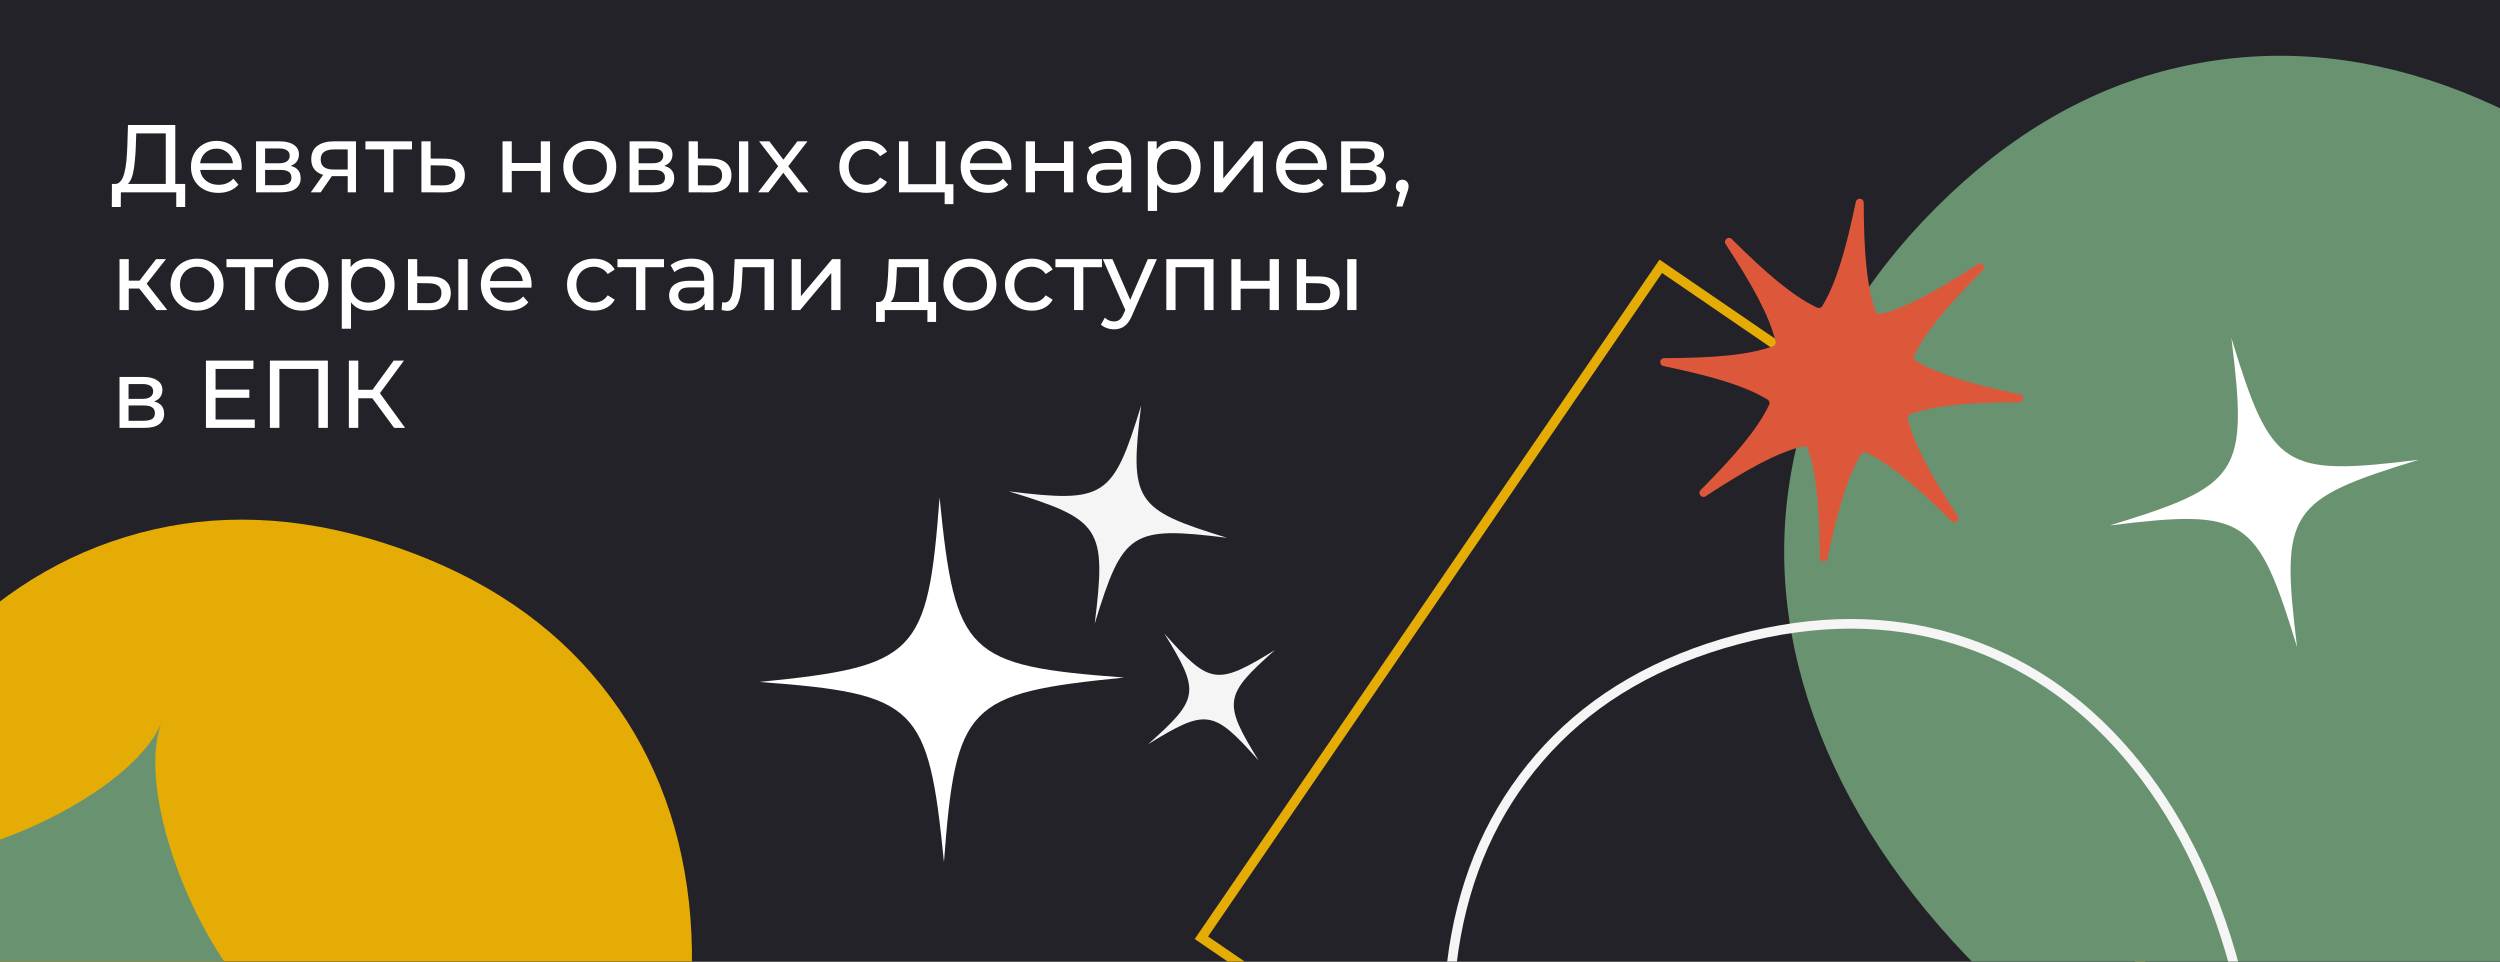 <?xml version="1.0" encoding="UTF-8"?> <svg xmlns="http://www.w3.org/2000/svg" width="1040" height="400" viewBox="0 0 1040 400" fill="none"><rect x="0" y="0" width="1040" height="400" fill="#333333" stroke="none"/><g clip-path="url(#clip0_1143_12)"><rect width="1040" height="400" fill="#232228"></rect><path d="M690.882 110.78L807.798 190.77C839.045 212.148 862.668 236.647 878.72 264.233C894.766 291.81 902.152 320.579 900.939 350.557C899.707 380.498 889.39 409.713 869.858 438.262C850.325 466.812 826.833 487.014 799.372 499.01C771.891 511.014 742.415 514.536 710.864 509.577C679.317 504.598 647.942 491.47 616.696 470.092L499.78 390.103L690.882 110.78Z" stroke="#E6AC06" stroke-width="4"></path><path d="M949.711 529.493L824.366 404.148C791.119 370.901 767.818 335.513 754.481 298.004C741.145 260.495 738.687 223.447 747.088 186.88C755.51 150.334 774.93 116.851 805.39 86.391C835.85 55.93 869.333 36.51 905.88 28.089C942.426 19.668 979.454 22.146 1017 35.482C1054.53 48.839 1089.9 72.12 1123.15 105.366L1248.49 230.711L949.711 529.493Z" fill="#699370"></path><path d="M467.638 281.863C402.192 288.362 397.611 293.055 392.687 358.638C386.188 293.192 381.496 288.611 315.912 283.687C381.358 277.188 385.939 272.496 390.863 206.912C397.362 272.358 402.054 276.939 467.638 281.863Z" fill="white"></path><path d="M510.46 223.724C470.526 218.797 467.161 220.982 455.399 259.461C460.325 219.527 458.141 216.161 419.662 204.399C459.596 209.326 462.961 207.142 474.723 168.662C469.797 208.596 471.981 211.962 510.46 223.724Z" fill="#F5F5F5"></path><path d="M523.598 316.399C504.685 295.076 501.873 294.66 477.599 309.598C498.922 290.685 499.338 287.873 484.4 263.599C503.313 284.922 506.124 285.338 530.399 270.4C509.075 289.313 508.66 292.125 523.598 316.399Z" fill="#F5F5F5"></path><path d="M794.716 172.253C805.376 168.456 819.764 167.385 839.971 167.307C841.968 167.304 842.26 164.431 840.305 164.016C820.527 159.875 806.648 155.933 796.97 150.07C796.232 149.624 795.957 148.69 796.325 147.904C801.183 137.68 810.591 126.756 824.823 112.419C826.223 111.007 824.402 108.763 822.736 109.86C805.82 120.918 793.227 127.936 782.245 130.64C781.401 130.842 780.551 130.396 780.253 129.573C776.456 118.912 775.385 104.524 775.307 84.318C775.304 82.32 772.431 82.028 772.016 83.983C767.876 103.762 763.933 117.64 758.07 127.319C757.624 128.056 756.69 128.332 755.904 127.964C745.681 123.106 734.756 113.698 720.42 99.465C719.007 98.066 716.763 99.887 717.86 101.553C728.918 118.469 735.936 131.062 738.64 142.044C738.843 142.888 738.396 143.738 737.573 144.035C726.913 147.832 712.525 148.903 692.318 148.981C690.32 148.984 690.028 151.858 691.984 152.273C711.762 156.413 725.64 160.356 735.319 166.219C736.056 166.664 736.332 167.598 735.964 168.384C731.106 178.608 721.698 189.533 707.466 203.869C706.066 205.281 707.887 207.525 709.553 206.428C726.469 195.371 739.062 188.352 750.044 185.649C750.888 185.446 751.738 185.893 752.036 186.716C755.832 197.376 756.903 211.764 756.981 231.971C756.984 233.968 759.858 234.26 760.273 232.305C764.413 212.527 768.356 198.648 774.219 188.969C774.664 188.232 775.598 187.956 776.385 188.325C786.608 193.183 797.533 202.59 811.869 216.823C813.282 218.222 815.526 216.402 814.429 214.736C803.371 197.82 796.353 185.226 793.649 174.245C793.446 173.401 793.893 172.55 794.716 172.253Z" fill="#DD583A"></path><path d="M68.96 78.12V55.48H56.68L56.48 61.36C56.4 63.333 56.267 65.227 56.08 67.04C55.92 68.853 55.68 70.493 55.36 71.96C55.04 73.4 54.587 74.587 54 75.52C53.44 76.453 52.72 77.027 51.84 77.24L47.52 76.52C48.56 76.6 49.413 76.253 50.08 75.48C50.773 74.68 51.307 73.573 51.68 72.16C52.08 70.72 52.373 69.053 52.56 67.16C52.747 65.24 52.88 63.187 52.96 61L53.24 52H72.92V78.12H68.96ZM46.52 86.12L46.56 76.52H77.04V86.12H73.32V80H50.28L50.24 86.12H46.52ZM90.84 80.24C88.573 80.24 86.573 79.773 84.84 78.84C83.133 77.907 81.8 76.627 80.84 75C79.906 73.373 79.44 71.507 79.44 69.4C79.44 67.293 79.893 65.427 80.8 63.8C81.733 62.173 83 60.907 84.6 60C86.226 59.067 88.053 58.6 90.08 58.6C92.133 58.6 93.946 59.053 95.52 59.96C97.093 60.867 98.32 62.147 99.2 63.8C100.106 65.427 100.56 67.333 100.56 69.52C100.56 69.68 100.546 69.867 100.52 70.08C100.52 70.293 100.506 70.493 100.48 70.68H82.44V67.92H98.48L96.92 68.88C96.946 67.52 96.666 66.307 96.08 65.24C95.493 64.173 94.68 63.347 93.64 62.76C92.626 62.147 91.44 61.84 90.08 61.84C88.746 61.84 87.56 62.147 86.52 62.76C85.48 63.347 84.666 64.187 84.08 65.28C83.493 66.347 83.2 67.573 83.2 68.96V69.6C83.2 71.013 83.52 72.28 84.16 73.4C84.826 74.493 85.746 75.347 86.92 75.96C88.093 76.573 89.44 76.88 90.96 76.88C92.213 76.88 93.346 76.667 94.36 76.24C95.4 75.813 96.306 75.173 97.08 74.32L99.2 76.8C98.24 77.92 97.04 78.773 95.6 79.36C94.186 79.947 92.6 80.24 90.84 80.24ZM106.517 80V58.8H116.357C118.837 58.8 120.784 59.28 122.197 60.24C123.637 61.173 124.357 62.507 124.357 64.24C124.357 65.973 123.677 67.32 122.317 68.28C120.984 69.213 119.21 69.68 116.997 69.68L117.597 68.64C120.13 68.64 122.01 69.107 123.237 70.04C124.464 70.973 125.077 72.347 125.077 74.16C125.077 76 124.384 77.44 122.997 78.48C121.637 79.493 119.544 80 116.717 80H106.517ZM110.277 77.04H116.437C118.037 77.04 119.237 76.8 120.037 76.32C120.837 75.813 121.237 75.013 121.237 73.92C121.237 72.8 120.864 71.987 120.117 71.48C119.397 70.947 118.25 70.68 116.677 70.68H110.277V77.04ZM110.277 67.92H116.037C117.504 67.92 118.61 67.653 119.357 67.12C120.13 66.56 120.517 65.787 120.517 64.8C120.517 63.787 120.13 63.027 119.357 62.52C118.61 62.013 117.504 61.76 116.037 61.76H110.277V67.92ZM144.647 80V72.56L145.247 73.28H138.487C135.661 73.28 133.447 72.68 131.847 71.48C130.274 70.28 129.487 68.533 129.487 66.24C129.487 63.787 130.327 61.933 132.007 60.68C133.714 59.427 135.981 58.8 138.807 58.8H148.087V80H144.647ZM129.287 80L135.047 71.88H139.007L133.407 80H129.287ZM144.647 71.36V61.08L145.247 62.16H138.927C137.167 62.16 135.807 62.493 134.847 63.16C133.887 63.8 133.407 64.867 133.407 66.36C133.407 69.133 135.194 70.52 138.767 70.52H145.247L144.647 71.36ZM159.779 80V61.16L160.739 62.16H152.019V58.8H171.379V62.16H162.699L163.619 61.16V80H159.779ZM185.106 66C187.799 66.027 189.853 66.64 191.266 67.84C192.679 69.04 193.386 70.733 193.386 72.92C193.386 75.213 192.613 76.987 191.066 78.24C189.519 79.467 187.333 80.067 184.506 80.04L175.306 80V58.8H179.146V65.96L185.106 66ZM184.186 77.12C185.919 77.147 187.226 76.8 188.106 76.08C189.013 75.36 189.466 74.293 189.466 72.88C189.466 71.493 189.026 70.48 188.146 69.84C187.266 69.2 185.946 68.867 184.186 68.84L179.146 68.76V77.08L184.186 77.12ZM209.056 80V58.8H212.896V67.8H224.976V58.8H228.816V80H224.976V71.12H212.896V80H209.056ZM245.363 80.24C243.229 80.24 241.336 79.773 239.683 78.84C238.029 77.907 236.723 76.627 235.763 75C234.803 73.347 234.323 71.48 234.323 69.4C234.323 67.293 234.803 65.427 235.763 63.8C236.723 62.173 238.029 60.907 239.683 60C241.336 59.067 243.229 58.6 245.363 58.6C247.469 58.6 249.349 59.067 251.003 60C252.683 60.907 253.989 62.173 254.923 63.8C255.883 65.4 256.363 67.267 256.363 69.4C256.363 71.507 255.883 73.373 254.923 75C253.989 76.627 252.683 77.907 251.003 78.84C249.349 79.773 247.469 80.24 245.363 80.24ZM245.363 76.88C246.723 76.88 247.936 76.573 249.003 75.96C250.096 75.347 250.949 74.48 251.563 73.36C252.176 72.213 252.483 70.893 252.483 69.4C252.483 67.88 252.176 66.573 251.563 65.48C250.949 64.36 250.096 63.493 249.003 62.88C247.936 62.267 246.723 61.96 245.363 61.96C244.003 61.96 242.789 62.267 241.723 62.88C240.656 63.493 239.803 64.36 239.163 65.48C238.523 66.573 238.203 67.88 238.203 69.4C238.203 70.893 238.523 72.213 239.163 73.36C239.803 74.48 240.656 75.347 241.723 75.96C242.789 76.573 244.003 76.88 245.363 76.88ZM261.908 80V58.8H271.748C274.228 58.8 276.174 59.28 277.588 60.24C279.028 61.173 279.748 62.507 279.748 64.24C279.748 65.973 279.068 67.32 277.708 68.28C276.374 69.213 274.601 69.68 272.388 69.68L272.988 68.64C275.521 68.64 277.401 69.107 278.628 70.04C279.854 70.973 280.468 72.347 280.468 74.16C280.468 76 279.774 77.44 278.387 78.48C277.028 79.493 274.934 80 272.108 80H261.908ZM265.668 77.04H271.828C273.428 77.04 274.628 76.8 275.428 76.32C276.228 75.813 276.628 75.013 276.628 73.92C276.628 72.8 276.254 71.987 275.508 71.48C274.788 70.947 273.641 70.68 272.068 70.68H265.668V77.04ZM265.668 67.92H271.428C272.894 67.92 274.001 67.653 274.748 67.12C275.521 66.56 275.908 65.787 275.908 64.8C275.908 63.787 275.521 63.027 274.748 62.52C274.001 62.013 272.894 61.76 271.428 61.76H265.668V67.92ZM307.438 80V58.8H311.278V80H307.438ZM296.038 66C298.731 66.027 300.771 66.64 302.158 67.84C303.571 69.04 304.278 70.733 304.278 72.92C304.278 75.213 303.504 76.987 301.958 78.24C300.438 79.467 298.251 80.067 295.398 80.04L286.478 80V58.8H290.318V65.96L296.038 66ZM295.118 77.12C296.824 77.147 298.131 76.8 299.038 76.08C299.944 75.36 300.398 74.293 300.398 72.88C300.398 71.493 299.944 70.48 299.038 69.84C298.158 69.2 296.851 68.867 295.118 68.84L290.318 68.76V77.08L295.118 77.12ZM315.383 80L324.503 68.16L324.463 70.12L315.783 58.8H320.063L326.703 67.52H325.063L331.703 58.8H335.903L327.103 70.2L327.143 68.16L336.343 80H331.983L324.983 70.72L326.543 70.96L319.663 80H315.383ZM360.366 80.24C358.206 80.24 356.273 79.773 354.566 78.84C352.886 77.907 351.566 76.627 350.606 75C349.646 73.373 349.166 71.507 349.166 69.4C349.166 67.293 349.646 65.427 350.606 63.8C351.566 62.173 352.886 60.907 354.566 60C356.273 59.067 358.206 58.6 360.366 58.6C362.286 58.6 363.993 58.987 365.486 59.76C367.006 60.507 368.18 61.627 369.006 63.12L366.086 65C365.393 63.96 364.54 63.2 363.526 62.72C362.54 62.213 361.473 61.96 360.326 61.96C358.94 61.96 357.7 62.267 356.606 62.88C355.513 63.493 354.646 64.36 354.006 65.48C353.366 66.573 353.046 67.88 353.046 69.4C353.046 70.92 353.366 72.24 354.006 73.36C354.646 74.48 355.513 75.347 356.606 75.96C357.7 76.573 358.94 76.88 360.326 76.88C361.473 76.88 362.54 76.64 363.526 76.16C364.54 75.653 365.393 74.88 366.086 73.84L369.006 75.68C368.18 77.147 367.006 78.28 365.486 79.08C363.993 79.853 362.286 80.24 360.366 80.24ZM373.978 80V58.8H377.818V76.64H389.418V58.8H393.258V80H373.978ZM392.978 84.92V79.8L393.938 80H389.418V76.64H396.618V84.92H392.978ZM411.035 80.24C408.768 80.24 406.768 79.773 405.035 78.84C403.328 77.907 401.995 76.627 401.035 75C400.102 73.373 399.635 71.507 399.635 69.4C399.635 67.293 400.088 65.427 400.995 63.8C401.928 62.173 403.195 60.907 404.795 60C406.422 59.067 408.248 58.6 410.275 58.6C412.328 58.6 414.142 59.053 415.715 59.96C417.288 60.867 418.515 62.147 419.395 63.8C420.302 65.427 420.755 67.333 420.755 69.52C420.755 69.68 420.742 69.867 420.715 70.08C420.715 70.293 420.702 70.493 420.675 70.68H402.635V67.92H418.675L417.115 68.88C417.142 67.52 416.862 66.307 416.275 65.24C415.688 64.173 414.875 63.347 413.835 62.76C412.822 62.147 411.635 61.84 410.275 61.84C408.942 61.84 407.755 62.147 406.715 62.76C405.675 63.347 404.862 64.187 404.275 65.28C403.688 66.347 403.395 67.573 403.395 68.96V69.6C403.395 71.013 403.715 72.28 404.355 73.4C405.022 74.493 405.942 75.347 407.115 75.96C408.288 76.573 409.635 76.88 411.155 76.88C412.408 76.88 413.542 76.667 414.555 76.24C415.595 75.813 416.502 75.173 417.275 74.32L419.395 76.8C418.435 77.92 417.235 78.773 415.795 79.36C414.382 79.947 412.795 80.24 411.035 80.24ZM426.712 80V58.8H430.552V67.8H442.632V58.8H446.472V80H442.632V71.12H430.552V80H426.712ZM466.939 80V75.52L466.739 74.68V67.04C466.739 65.413 466.259 64.16 465.299 63.28C464.365 62.373 462.952 61.92 461.059 61.92C459.805 61.92 458.579 62.133 457.379 62.56C456.179 62.96 455.165 63.507 454.339 64.2L452.739 61.32C453.832 60.44 455.139 59.773 456.659 59.32C458.205 58.84 459.819 58.6 461.499 58.6C464.405 58.6 466.645 59.307 468.219 60.72C469.792 62.133 470.579 64.293 470.579 67.2V80H466.939ZM459.979 80.24C458.405 80.24 457.019 79.973 455.819 79.44C454.645 78.907 453.739 78.173 453.099 77.24C452.459 76.28 452.139 75.2 452.139 74C452.139 72.853 452.405 71.813 452.939 70.88C453.499 69.947 454.392 69.2 455.619 68.64C456.872 68.08 458.552 67.8 460.659 67.8H467.379V70.56H460.819C458.899 70.56 457.605 70.88 456.939 71.52C456.272 72.16 455.939 72.933 455.939 73.84C455.939 74.88 456.352 75.72 457.179 76.36C458.005 76.973 459.152 77.28 460.619 77.28C462.059 77.28 463.312 76.96 464.379 76.32C465.472 75.68 466.259 74.747 466.739 73.52L467.499 76.16C466.992 77.413 466.099 78.413 464.819 79.16C463.539 79.88 461.925 80.24 459.979 80.24ZM488.733 80.24C486.973 80.24 485.36 79.84 483.893 79.04C482.453 78.213 481.293 77 480.413 75.4C479.56 73.8 479.133 71.8 479.133 69.4C479.133 67 479.547 65 480.373 63.4C481.227 61.8 482.373 60.6 483.813 59.8C485.28 59 486.92 58.6 488.733 58.6C490.813 58.6 492.653 59.053 494.253 59.96C495.853 60.867 497.12 62.133 498.053 63.76C498.987 65.36 499.453 67.24 499.453 69.4C499.453 71.56 498.987 73.453 498.053 75.08C497.12 76.707 495.853 77.973 494.253 78.88C492.653 79.787 490.813 80.24 488.733 80.24ZM477.493 87.76V58.8H481.173V64.52L480.933 69.44L481.333 74.36V87.76H477.493ZM488.413 76.88C489.773 76.88 490.987 76.573 492.053 75.96C493.147 75.347 494 74.48 494.613 73.36C495.253 72.213 495.573 70.893 495.573 69.4C495.573 67.88 495.253 66.573 494.613 65.48C494 64.36 493.147 63.493 492.053 62.88C490.987 62.267 489.773 61.96 488.413 61.96C487.08 61.96 485.867 62.267 484.773 62.88C483.707 63.493 482.853 64.36 482.213 65.48C481.6 66.573 481.293 67.88 481.293 69.4C481.293 70.893 481.6 72.213 482.213 73.36C482.853 74.48 483.707 75.347 484.773 75.96C485.867 76.573 487.08 76.88 488.413 76.88ZM505.033 80V58.8H508.873V74.24L521.872 58.8H525.353V80H521.512V64.56L508.553 80H505.033ZM542.246 80.24C539.979 80.24 537.979 79.773 536.246 78.84C534.539 77.907 533.206 76.627 532.246 75C531.313 73.373 530.846 71.507 530.846 69.4C530.846 67.293 531.299 65.427 532.206 63.8C533.139 62.173 534.406 60.907 536.006 60C537.633 59.067 539.459 58.6 541.486 58.6C543.539 58.6 545.353 59.053 546.926 59.96C548.499 60.867 549.726 62.147 550.606 63.8C551.513 65.427 551.966 67.333 551.966 69.52C551.966 69.68 551.953 69.867 551.926 70.08C551.926 70.293 551.913 70.493 551.886 70.68H533.846V67.92H549.886L548.326 68.88C548.353 67.52 548.073 66.307 547.486 65.24C546.899 64.173 546.086 63.347 545.046 62.76C544.033 62.147 542.846 61.84 541.486 61.84C540.153 61.84 538.966 62.147 537.926 62.76C536.886 63.347 536.073 64.187 535.486 65.28C534.899 66.347 534.606 67.573 534.606 68.96V69.6C534.606 71.013 534.926 72.28 535.566 73.4C536.233 74.493 537.153 75.347 538.326 75.96C539.499 76.573 540.846 76.88 542.366 76.88C543.619 76.88 544.753 76.667 545.766 76.24C546.806 75.813 547.713 75.173 548.486 74.32L550.606 76.8C549.646 77.92 548.446 78.773 547.006 79.36C545.593 79.947 544.006 80.24 542.246 80.24ZM557.923 80V58.8H567.763C570.243 58.8 572.19 59.28 573.603 60.24C575.043 61.173 575.763 62.507 575.763 64.24C575.763 65.973 575.083 67.32 573.723 68.28C572.39 69.213 570.616 69.68 568.403 69.68L569.003 68.64C571.536 68.64 573.416 69.107 574.643 70.04C575.87 70.973 576.483 72.347 576.483 74.16C576.483 76 575.79 77.44 574.403 78.48C573.043 79.493 570.95 80 568.123 80H557.923ZM561.683 77.04H567.843C569.443 77.04 570.643 76.8 571.443 76.32C572.243 75.813 572.643 75.013 572.643 73.92C572.643 72.8 572.27 71.987 571.523 71.48C570.803 70.947 569.656 70.68 568.083 70.68H561.683V77.04ZM561.683 67.92H567.443C568.91 67.92 570.016 67.653 570.763 67.12C571.536 66.56 571.923 65.787 571.923 64.8C571.923 63.787 571.536 63.027 570.763 62.52C570.016 62.013 568.91 61.76 567.443 61.76H561.683V67.92ZM580.893 85.92L582.893 77.84L583.413 80.16C582.64 80.16 581.987 79.92 581.453 79.44C580.947 78.96 580.693 78.307 580.693 77.48C580.693 76.68 580.947 76.027 581.453 75.52C581.987 75.013 582.627 74.76 583.373 74.76C584.147 74.76 584.773 75.027 585.253 75.56C585.733 76.067 585.973 76.707 585.973 77.48C585.973 77.747 585.947 78.013 585.893 78.28C585.867 78.52 585.8 78.813 585.693 79.16C585.613 79.48 585.48 79.88 585.293 80.36L583.413 85.92H580.893ZM65.08 129L56.88 118.68L60.04 116.76L69.6 129H65.08ZM49.72 129V107.8H53.56V129H49.72ZM52.4 120.04V116.76H59.4V120.04H52.4ZM60.36 118.84L56.8 118.36L64.92 107.8H69.04L60.36 118.84ZM82.003 129.24C79.87 129.24 77.977 128.773 76.323 127.84C74.67 126.907 73.363 125.627 72.403 124C71.443 122.347 70.963 120.48 70.963 118.4C70.963 116.293 71.443 114.427 72.403 112.8C73.363 111.173 74.67 109.907 76.323 109C77.977 108.067 79.87 107.6 82.003 107.6C84.11 107.6 85.99 108.067 87.643 109C89.323 109.907 90.63 111.173 91.563 112.8C92.523 114.4 93.003 116.267 93.003 118.4C93.003 120.507 92.523 122.373 91.563 124C90.63 125.627 89.323 126.907 87.643 127.84C85.99 128.773 84.11 129.24 82.003 129.24ZM82.003 125.88C83.363 125.88 84.576 125.573 85.643 124.96C86.737 124.347 87.59 123.48 88.203 122.36C88.817 121.213 89.123 119.893 89.123 118.4C89.123 116.88 88.817 115.573 88.203 114.48C87.59 113.36 86.737 112.493 85.643 111.88C84.576 111.267 83.363 110.96 82.003 110.96C80.643 110.96 79.43 111.267 78.363 111.88C77.296 112.493 76.443 113.36 75.803 114.48C75.163 115.573 74.843 116.88 74.843 118.4C74.843 119.893 75.163 121.213 75.803 122.36C76.443 123.48 77.296 124.347 78.363 124.96C79.43 125.573 80.643 125.88 82.003 125.88ZM101.967 129V110.16L102.927 111.16H94.207V107.8H113.567V111.16H104.887L105.807 110.16V129H101.967ZM125.636 129.24C123.503 129.24 121.609 128.773 119.956 127.84C118.303 126.907 116.996 125.627 116.036 124C115.076 122.347 114.596 120.48 114.596 118.4C114.596 116.293 115.076 114.427 116.036 112.8C116.996 111.173 118.303 109.907 119.956 109C121.609 108.067 123.503 107.6 125.636 107.6C127.743 107.6 129.623 108.067 131.276 109C132.956 109.907 134.263 111.173 135.196 112.8C136.156 114.4 136.636 116.267 136.636 118.4C136.636 120.507 136.156 122.373 135.196 124C134.263 125.627 132.956 126.907 131.276 127.84C129.623 128.773 127.743 129.24 125.636 129.24ZM125.636 125.88C126.996 125.88 128.209 125.573 129.276 124.96C130.369 124.347 131.223 123.48 131.836 122.36C132.449 121.213 132.756 119.893 132.756 118.4C132.756 116.88 132.449 115.573 131.836 114.48C131.223 113.36 130.369 112.493 129.276 111.88C128.209 111.267 126.996 110.96 125.636 110.96C124.276 110.96 123.063 111.267 121.996 111.88C120.929 112.493 120.076 113.36 119.436 114.48C118.796 115.573 118.476 116.88 118.476 118.4C118.476 119.893 118.796 121.213 119.436 122.36C120.076 123.48 120.929 124.347 121.996 124.96C123.063 125.573 124.276 125.88 125.636 125.88ZM153.421 129.24C151.661 129.24 150.048 128.84 148.581 128.04C147.141 127.213 145.981 126 145.101 124.4C144.248 122.8 143.821 120.8 143.821 118.4C143.821 116 144.234 114 145.061 112.4C145.914 110.8 147.061 109.6 148.501 108.8C149.968 108 151.608 107.6 153.421 107.6C155.501 107.6 157.341 108.053 158.941 108.96C160.541 109.867 161.808 111.133 162.741 112.76C163.674 114.36 164.141 116.24 164.141 118.4C164.141 120.56 163.674 122.453 162.741 124.08C161.808 125.707 160.541 126.973 158.941 127.88C157.341 128.787 155.501 129.24 153.421 129.24ZM142.181 136.76V107.8H145.861V113.52L145.621 118.44L146.021 123.36V136.76H142.181ZM153.101 125.88C154.461 125.88 155.674 125.573 156.741 124.96C157.834 124.347 158.688 123.48 159.301 122.36C159.941 121.213 160.261 119.893 160.261 118.4C160.261 116.88 159.941 115.573 159.301 114.48C158.688 113.36 157.834 112.493 156.741 111.88C155.674 111.267 154.461 110.96 153.101 110.96C151.768 110.96 150.554 111.267 149.461 111.88C148.394 112.493 147.541 113.36 146.901 114.48C146.288 115.573 145.981 116.88 145.981 118.4C145.981 119.893 146.288 121.213 146.901 122.36C147.541 123.48 148.394 124.347 149.461 124.96C150.554 125.573 151.768 125.88 153.101 125.88ZM190.68 129V107.8H194.52V129H190.68ZM179.28 115C181.973 115.027 184.013 115.64 185.4 116.84C186.813 118.04 187.52 119.733 187.52 121.92C187.52 124.213 186.747 125.987 185.2 127.24C183.68 128.467 181.493 129.067 178.64 129.04L169.72 129V107.8H173.56V114.96L179.28 115ZM178.36 126.12C180.067 126.147 181.373 125.8 182.28 125.08C183.187 124.36 183.64 123.293 183.64 121.88C183.64 120.493 183.187 119.48 182.28 118.84C181.4 118.2 180.093 117.867 178.36 117.84L173.56 117.76V126.08L178.36 126.12ZM211.426 129.24C209.159 129.24 207.159 128.773 205.426 127.84C203.719 126.907 202.386 125.627 201.426 124C200.492 122.373 200.026 120.507 200.026 118.4C200.026 116.293 200.479 114.427 201.386 112.8C202.319 111.173 203.586 109.907 205.186 109C206.812 108.067 208.639 107.6 210.666 107.6C212.719 107.6 214.532 108.053 216.106 108.96C217.679 109.867 218.906 111.147 219.786 112.8C220.692 114.427 221.146 116.333 221.146 118.52C221.146 118.68 221.132 118.867 221.106 119.08C221.106 119.293 221.092 119.493 221.066 119.68H203.026V116.92H219.066L217.506 117.88C217.532 116.52 217.252 115.307 216.666 114.24C216.079 113.173 215.266 112.347 214.226 111.76C213.212 111.147 212.026 110.84 210.666 110.84C209.332 110.84 208.146 111.147 207.106 111.76C206.066 112.347 205.252 113.187 204.666 114.28C204.079 115.347 203.786 116.573 203.786 117.96V118.6C203.786 120.013 204.106 121.28 204.746 122.4C205.412 123.493 206.332 124.347 207.506 124.96C208.679 125.573 210.026 125.88 211.546 125.88C212.799 125.88 213.932 125.667 214.946 125.24C215.986 124.813 216.892 124.173 217.666 123.32L219.786 125.8C218.826 126.92 217.626 127.773 216.186 128.36C214.772 128.947 213.186 129.24 211.426 129.24ZM247.085 129.24C244.925 129.24 242.992 128.773 241.285 127.84C239.605 126.907 238.285 125.627 237.325 124C236.365 122.373 235.885 120.507 235.885 118.4C235.885 116.293 236.365 114.427 237.325 112.8C238.285 111.173 239.605 109.907 241.285 109C242.992 108.067 244.925 107.6 247.085 107.6C249.005 107.6 250.712 107.987 252.205 108.76C253.725 109.507 254.898 110.627 255.725 112.12L252.805 114C252.112 112.96 251.258 112.2 250.245 111.72C249.258 111.213 248.192 110.96 247.045 110.96C245.658 110.96 244.418 111.267 243.325 111.88C242.232 112.493 241.365 113.36 240.725 114.48C240.085 115.573 239.765 116.88 239.765 118.4C239.765 119.92 240.085 121.24 240.725 122.36C241.365 123.48 242.232 124.347 243.325 124.96C244.418 125.573 245.658 125.88 247.045 125.88C248.192 125.88 249.258 125.64 250.245 125.16C251.258 124.653 252.112 123.88 252.805 122.84L255.725 124.68C254.898 126.147 253.725 127.28 252.205 128.08C250.712 128.853 249.005 129.24 247.085 129.24ZM264.623 129V110.16L265.583 111.16H256.863V107.8H276.223V111.16H267.543L268.463 110.16V129H264.623ZM293.15 129V124.52L292.95 123.68V116.04C292.95 114.413 292.47 113.16 291.51 112.28C290.576 111.373 289.163 110.92 287.27 110.92C286.016 110.92 284.79 111.133 283.59 111.56C282.39 111.96 281.376 112.507 280.55 113.2L278.95 110.32C280.043 109.44 281.35 108.773 282.87 108.32C284.416 107.84 286.03 107.6 287.71 107.6C290.616 107.6 292.856 108.307 294.43 109.72C296.003 111.133 296.79 113.293 296.79 116.2V129H293.15ZM286.19 129.24C284.616 129.24 283.23 128.973 282.03 128.44C280.856 127.907 279.95 127.173 279.31 126.24C278.67 125.28 278.35 124.2 278.35 123C278.35 121.853 278.616 120.813 279.15 119.88C279.71 118.947 280.603 118.2 281.83 117.64C283.083 117.08 284.763 116.8 286.87 116.8H293.59V119.56H287.03C285.11 119.56 283.816 119.88 283.15 120.52C282.483 121.16 282.15 121.933 282.15 122.84C282.15 123.88 282.563 124.72 283.39 125.36C284.216 125.973 285.363 126.28 286.83 126.28C288.27 126.28 289.523 125.96 290.59 125.32C291.683 124.68 292.47 123.747 292.95 122.52L293.71 125.16C293.203 126.413 292.31 127.413 291.03 128.16C289.75 128.88 288.136 129.24 286.19 129.24ZM300.184 128.96L300.424 125.72C300.611 125.747 300.784 125.773 300.944 125.8C301.104 125.827 301.251 125.84 301.384 125.84C302.238 125.84 302.904 125.547 303.384 124.96C303.891 124.373 304.264 123.6 304.504 122.64C304.744 121.653 304.918 120.547 305.024 119.32C305.131 118.093 305.211 116.867 305.264 115.64L305.624 107.8H321.904V129H318.064V110.04L318.984 111.16H308.104L308.984 110L308.704 115.88C308.624 117.747 308.478 119.493 308.264 121.12C308.051 122.747 307.718 124.173 307.264 125.4C306.838 126.627 306.238 127.587 305.464 128.28C304.718 128.973 303.744 129.32 302.544 129.32C302.198 129.32 301.824 129.28 301.424 129.2C301.051 129.147 300.638 129.067 300.184 128.96ZM329.329 129V107.8H333.169V123.24L346.169 107.8H349.649V129H345.809V113.56L332.849 129H329.329ZM382.325 127.2V111.16H373.125L372.925 115.24C372.872 116.573 372.778 117.867 372.645 119.12C372.538 120.347 372.352 121.48 372.085 122.52C371.845 123.56 371.485 124.413 371.005 125.08C370.525 125.747 369.885 126.16 369.085 126.32L365.285 125.64C366.112 125.667 366.778 125.4 367.285 124.84C367.792 124.253 368.178 123.453 368.445 122.44C368.738 121.427 368.952 120.28 369.085 119C369.218 117.693 369.325 116.347 369.405 114.96L369.725 107.8H386.165V127.2H382.325ZM364.445 133.92V125.64H389.405V133.92H385.805V129H368.085V133.92H364.445ZM403.488 129.24C401.354 129.24 399.461 128.773 397.808 127.84C396.154 126.907 394.848 125.627 393.888 124C392.928 122.347 392.448 120.48 392.448 118.4C392.448 116.293 392.928 114.427 393.888 112.8C394.848 111.173 396.154 109.907 397.808 109C399.461 108.067 401.354 107.6 403.488 107.6C405.594 107.6 407.474 108.067 409.128 109C410.808 109.907 412.114 111.173 413.048 112.8C414.008 114.4 414.488 116.267 414.488 118.4C414.488 120.507 414.008 122.373 413.048 124C412.114 125.627 410.808 126.907 409.128 127.84C407.474 128.773 405.594 129.24 403.488 129.24ZM403.488 125.88C404.848 125.88 406.061 125.573 407.128 124.96C408.221 124.347 409.074 123.48 409.688 122.36C410.301 121.213 410.608 119.893 410.608 118.4C410.608 116.88 410.301 115.573 409.688 114.48C409.074 113.36 408.221 112.493 407.128 111.88C406.061 111.267 404.848 110.96 403.488 110.96C402.128 110.96 400.914 111.267 399.848 111.88C398.781 112.493 397.928 113.36 397.288 114.48C396.648 115.573 396.328 116.88 396.328 118.4C396.328 119.893 396.648 121.213 397.288 122.36C397.928 123.48 398.781 124.347 399.848 124.96C400.914 125.573 402.128 125.88 403.488 125.88ZM429.273 129.24C427.113 129.24 425.179 128.773 423.473 127.84C421.793 126.907 420.473 125.627 419.513 124C418.553 122.373 418.073 120.507 418.073 118.4C418.073 116.293 418.553 114.427 419.513 112.8C420.473 111.173 421.793 109.907 423.473 109C425.179 108.067 427.113 107.6 429.273 107.6C431.193 107.6 432.899 107.987 434.393 108.76C435.913 109.507 437.086 110.627 437.913 112.12L434.993 114C434.299 112.96 433.446 112.2 432.433 111.72C431.446 111.213 430.379 110.96 429.233 110.96C427.846 110.96 426.606 111.267 425.513 111.88C424.419 112.493 423.553 113.36 422.913 114.48C422.273 115.573 421.953 116.88 421.953 118.4C421.953 119.92 422.273 121.24 422.913 122.36C423.553 123.48 424.419 124.347 425.513 124.96C426.606 125.573 427.846 125.88 429.233 125.88C430.379 125.88 431.446 125.64 432.433 125.16C433.446 124.653 434.299 123.88 434.993 122.84L437.913 124.68C437.086 126.147 435.913 127.28 434.393 128.08C432.899 128.853 431.193 129.24 429.273 129.24ZM446.811 129V110.16L447.771 111.16H439.051V107.8H458.411V111.16H449.731L450.651 110.16V129H446.811ZM463.417 137C462.404 137 461.417 136.827 460.457 136.48C459.497 136.16 458.671 135.68 457.977 135.04L459.617 132.16C460.151 132.667 460.737 133.053 461.377 133.32C462.017 133.587 462.697 133.72 463.417 133.72C464.351 133.72 465.124 133.48 465.737 133C466.351 132.52 466.924 131.667 467.457 130.44L468.777 127.52L469.177 127.04L477.497 107.8H481.257L470.977 131.12C470.364 132.613 469.671 133.787 468.897 134.64C468.151 135.493 467.324 136.093 466.417 136.44C465.511 136.813 464.511 137 463.417 137ZM468.457 129.68L458.777 107.8H462.777L471.017 126.68L468.457 129.68ZM485.189 129V107.8H504.829V129H500.989V110.2L501.909 111.16H488.109L489.029 110.2V129H485.189ZM512.259 129V107.8H516.099V116.8H528.179V107.8H532.019V129H528.179V120.12H516.099V129H512.259ZM560.446 129V107.8H564.286V129H560.446ZM549.046 115C551.739 115.027 553.779 115.64 555.166 116.84C556.579 118.04 557.286 119.733 557.286 121.92C557.286 124.213 556.512 125.987 554.966 127.24C553.446 128.467 551.259 129.067 548.406 129.04L539.486 129V107.8H543.326V114.96L549.046 115ZM548.126 126.12C549.832 126.147 551.139 125.8 552.046 125.08C552.952 124.36 553.406 123.293 553.406 121.88C553.406 120.493 552.952 119.48 552.046 118.84C551.166 118.2 549.859 117.867 548.126 117.84L543.326 117.76V126.08L548.126 126.12ZM49.72 178V156.8H59.56C62.04 156.8 63.987 157.28 65.4 158.24C66.84 159.173 67.56 160.507 67.56 162.24C67.56 163.973 66.88 165.32 65.52 166.28C64.187 167.213 62.413 167.68 60.2 167.68L60.8 166.64C63.333 166.64 65.213 167.107 66.44 168.04C67.667 168.973 68.28 170.347 68.28 172.16C68.28 174 67.587 175.44 66.2 176.48C64.84 177.493 62.747 178 59.92 178H49.72ZM53.48 175.04H59.64C61.24 175.04 62.44 174.8 63.24 174.32C64.04 173.813 64.44 173.013 64.44 171.92C64.44 170.8 64.067 169.987 63.32 169.48C62.6 168.947 61.453 168.68 59.88 168.68H53.48V175.04ZM53.48 165.92H59.24C60.707 165.92 61.813 165.653 62.56 165.12C63.333 164.56 63.72 163.787 63.72 162.8C63.72 161.787 63.333 161.027 62.56 160.52C61.813 160.013 60.707 159.76 59.24 159.76H53.48V165.92ZM89.312 162.08H103.713V165.48H89.312V162.08ZM89.672 174.52H105.993V178H85.672V150H105.433V153.48H89.672V174.52ZM112.274 178V150H136.394V178H132.474V152.44L133.434 153.48H115.234L116.234 152.44V178H112.274ZM163.966 178L153.806 164.2L157.046 162.2L168.526 178H163.966ZM145.126 178V150H149.046V178H145.126ZM147.846 165.68V162.16H156.926V165.68H147.846ZM157.406 164.44L153.726 163.88L163.766 150H168.046L157.406 164.44Z" fill="white"></path><path d="M647.263 621.522L611.57 488.316C602.029 452.707 600.102 419.628 605.726 389.068C611.347 358.519 624.125 332.581 644.021 311.198C663.907 289.855 690.048 274.805 722.58 266.088C755.112 257.371 785.275 257.334 813.169 265.875C841.084 274.422 865.097 290.502 885.269 314.165C905.425 337.841 920.29 367.43 929.831 403.038L965.524 536.244L647.263 621.522Z" stroke="#F5F5F5" stroke-width="4"></path><path d="M1006.19 191.269C951.718 207.9 948.625 212.662 955.579 269.193C938.948 214.718 934.185 211.625 877.655 218.579C932.129 201.948 935.223 197.185 928.269 140.655C944.9 195.129 949.662 198.223 1006.19 191.269Z" fill="white"></path><path d="M-129 510.967L-77.919 364.175C-64.37 325.239 -45.334 293.336 -20.819 268.489C3.695 243.642 32 227.558 64.07 220.228C96.132 212.922 129.975 215.467 165.647 227.88C201.319 240.293 229.431 259.308 250.031 284.939C270.631 310.571 282.812 340.743 286.622 375.474C290.408 410.195 285.534 447 271.986 485.935L220.904 632.728L-129 510.967Z" fill="#E6AC06"></path><path d="M-4.87 482.389C8.162 449.517 -27.001 368.162 -59.872 355.13C-27.001 368.162 54.355 332.999 67.386 300.128C54.355 332.999 89.517 414.355 122.388 427.387C89.517 414.355 8.162 449.517 -4.87 482.389Z" fill="#699370"></path></g><defs><clipPath id="clip0_1143_12"><rect width="1040" height="400" fill="white"></rect></clipPath></defs></svg> 